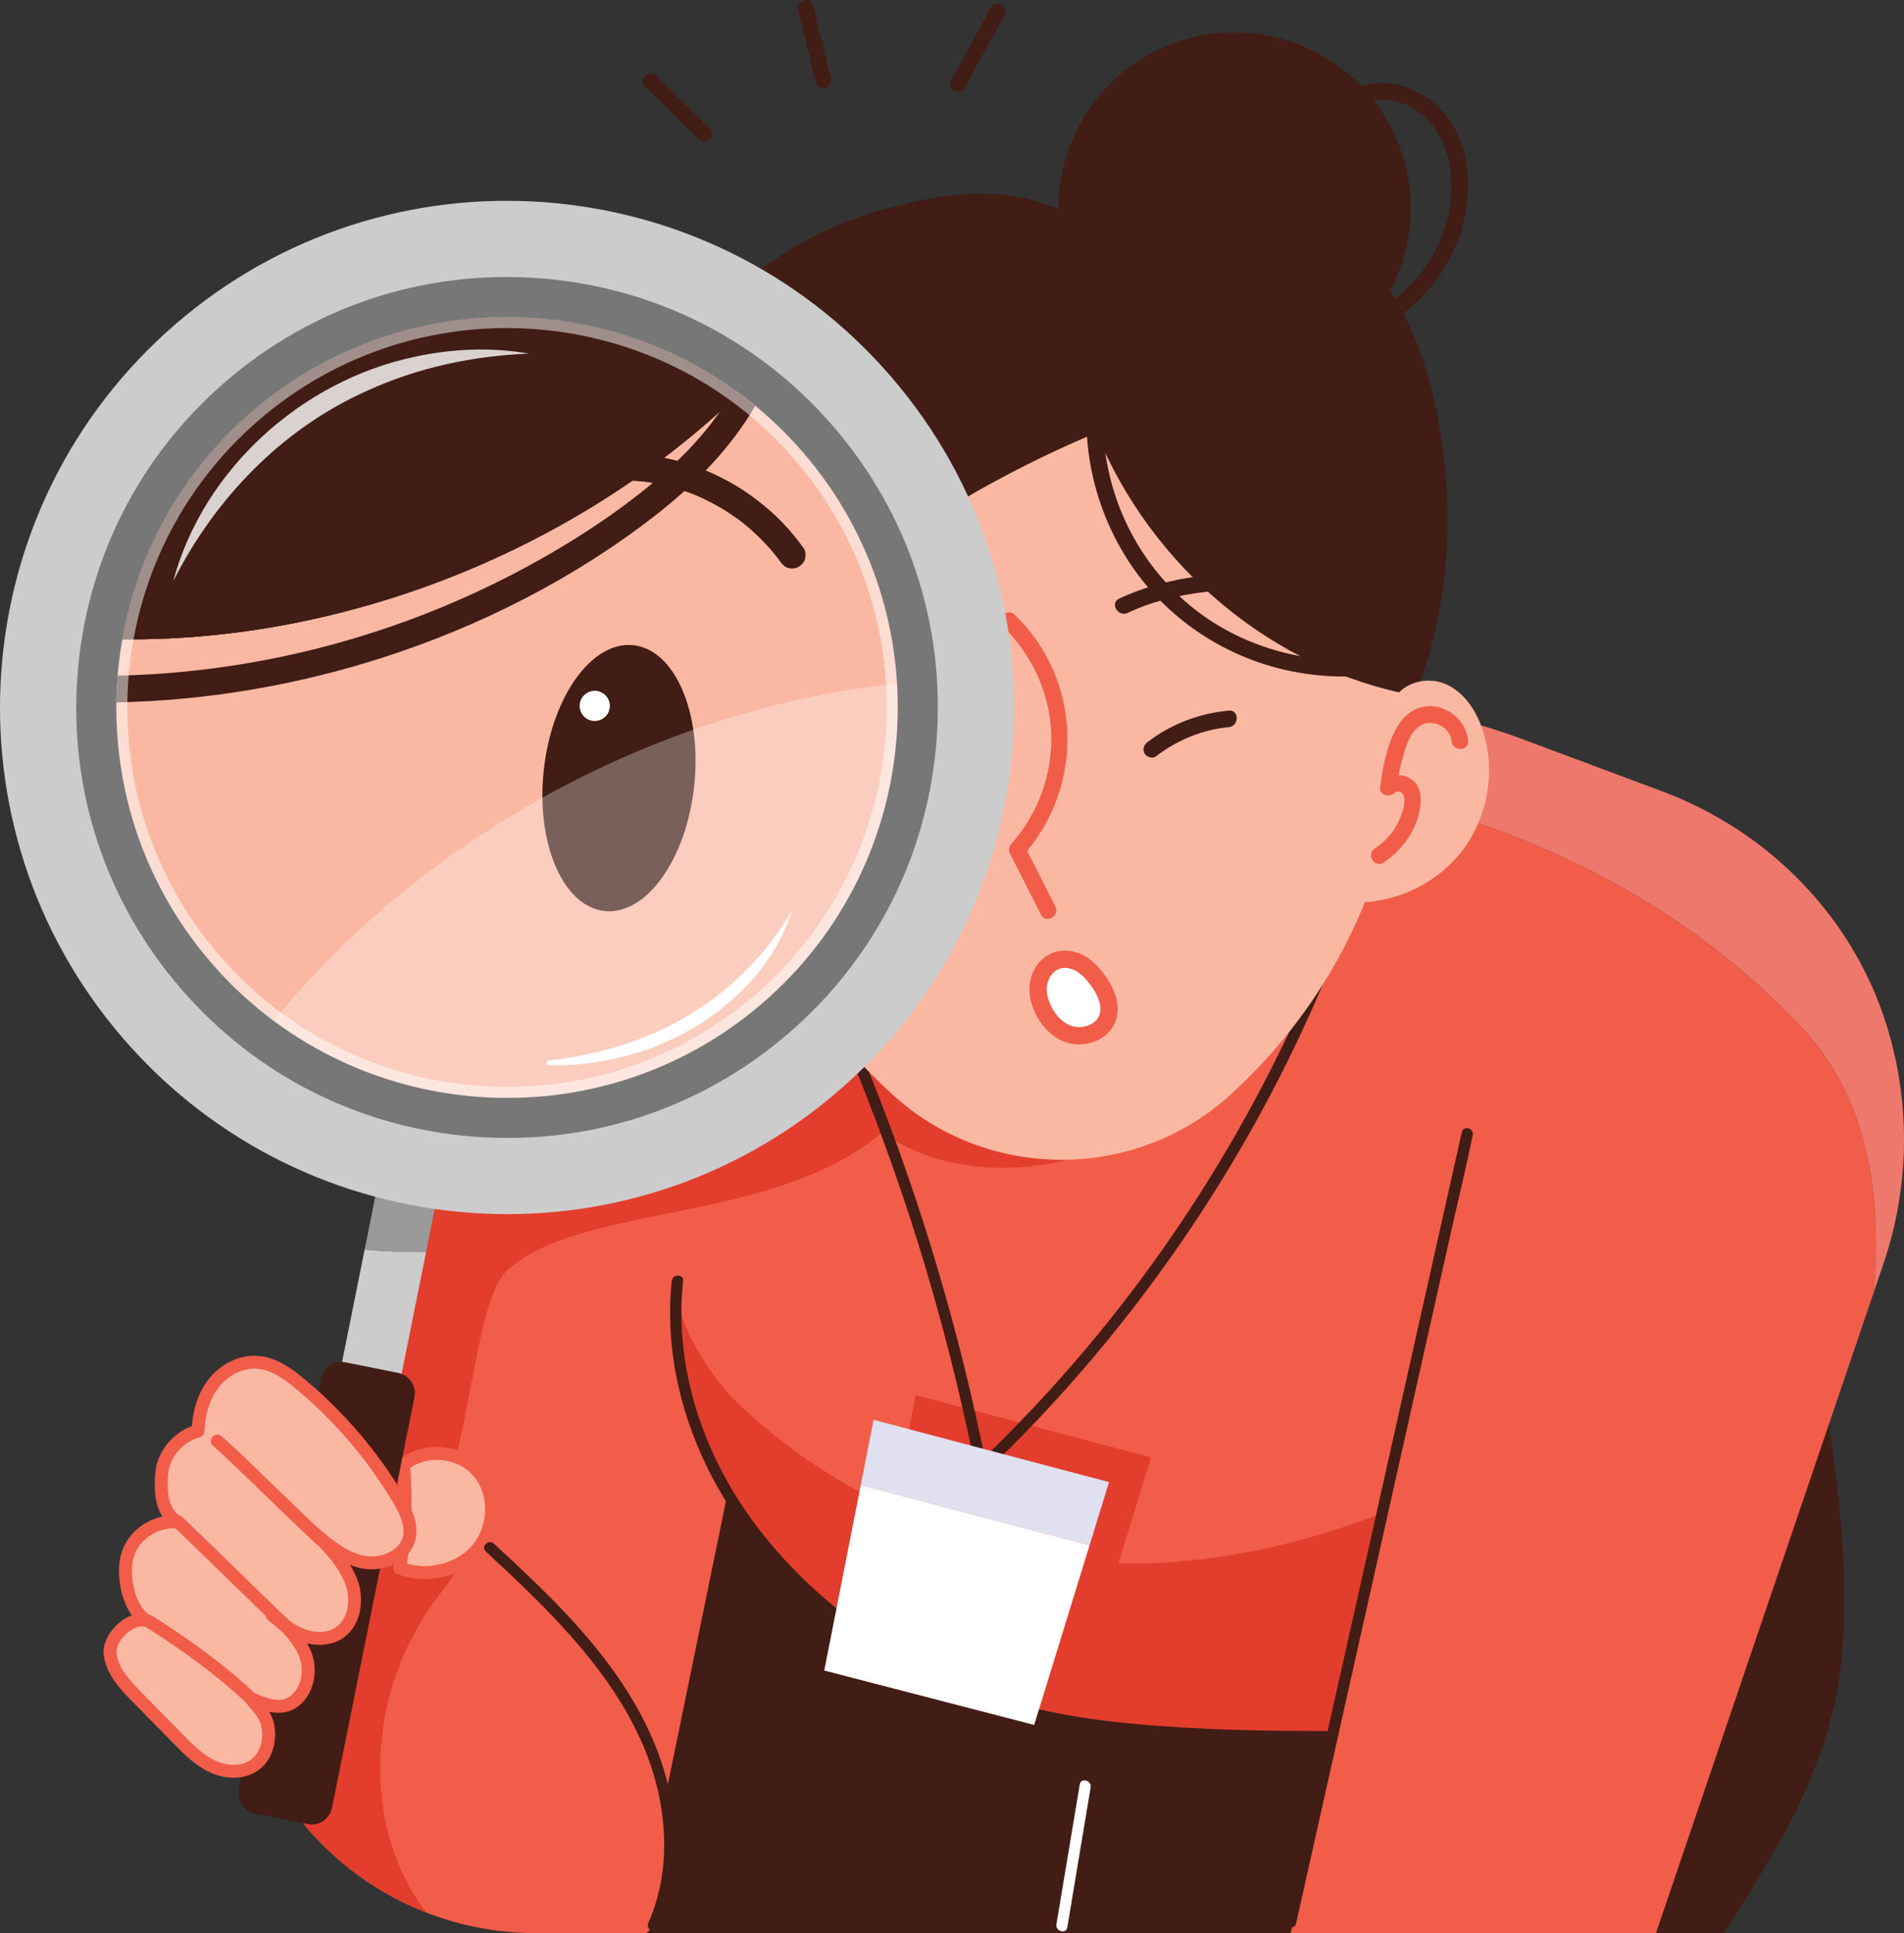 <svg width="525" height="533" viewBox="0 0 525 533" fill="none" xmlns="http://www.w3.org/2000/svg">
<rect x="0" y="0" width="525" height="533" fill="#333333" stroke="none"/>
<g clip-path="url(#clip0_924_11775)">
<path d="M498.225 356.242C503.632 389.708 510.911 423.638 507.743 457.718C505.233 484.728 491.702 507.725 475.294 533H417.55L428.981 440.709L498.221 356.242H498.225Z" fill="#411D16"/>
<path d="M497.573 284.111C445.836 228.435 368.956 208.971 293.864 210.879L123.672 272.696L93.77 400.746L59.29 457.752L72.908 486.048C86.724 514.752 115.783 533.007 147.66 533.007H456.615L516.609 356.471C518.99 330.502 515.43 303.741 497.577 284.118L497.573 284.111Z" fill="#F15D49"/>
<path d="M317.402 401.837L252.494 384.662L248.955 402.64L312.037 419.243L317.402 401.837Z" fill="#E33E2D"/>
<path d="M248.955 402.64L238.879 453.79L296.765 468.797L312.037 419.244L248.955 402.64Z" fill="#E33E2D"/>
<path d="M521.142 285.87C520.882 284.935 520.612 284.007 520.328 283.082C511.077 252.979 487.809 229.196 458.289 218.176L419.425 203.668C385.78 191.107 348.756 190.944 315.003 203.204L293.868 210.882C368.963 208.977 445.839 228.441 497.577 284.114C515.43 303.738 518.99 330.499 516.609 356.467L519.371 348.335C526.217 328.192 526.834 306.391 521.142 285.877V285.87Z" fill="#EF786C"/>
<path d="M116.001 447.321C120.018 439.293 132.066 429.928 129.39 417.889C128.053 415.212 125.373 411.202 122.698 408.524C114.036 404.199 101.877 405.989 93.999 399.762L93.77 400.739L59.29 457.745L72.908 486.041C82.183 505.311 98.335 519.86 117.589 527.351C100.47 505.377 101.246 471.277 116.001 447.324V447.321Z" fill="#E33E2D"/>
<path d="M139.813 350.33C159.833 331.701 213.736 337.623 243.191 312.206C265.952 328.258 299.424 322.907 320.844 308.192C365.337 278.552 398.417 222.696 383.232 171.137L123.668 272.696L94.803 396.306C130.964 460.592 125.401 363.744 139.813 350.333V350.33Z" fill="#E33E2D"/>
<path d="M111.273 403.973C117.11 398.875 127.086 400.011 132.042 405.968C136.998 411.922 136.562 421.467 131.494 427.33C126.427 433.194 117.502 435.102 110.244 432.383C111.748 423.112 112.085 413.331 111.27 403.977L111.273 403.973Z" fill="#FAB8A3"/>
<path d="M117.148 435.396C114.615 435.396 112.057 434.956 109.62 434.042C108.826 433.744 108.355 432.93 108.49 432.092C109.956 423.063 110.306 413.394 109.502 404.122C109.454 403.558 109.676 403.004 110.105 402.63C113.135 399.984 117.388 398.668 121.776 399.017C126.406 399.385 130.649 401.501 133.415 404.825C138.794 411.288 138.537 421.9 132.846 428.483C128.995 432.937 123.134 435.393 117.152 435.393L117.148 435.396ZM112.234 431.161C118.653 432.962 125.99 430.974 130.15 426.163C134.756 420.836 134.992 412.285 130.673 407.101C128.514 404.51 125.165 402.855 121.488 402.564C118.375 402.318 115.377 403.115 113.121 404.767C113.807 413.522 113.499 422.592 112.234 431.161Z" fill="#F15D49"/>
<path d="M225.926 271.56C241.118 304.836 253.27 339.483 262.209 374.951C264.743 385.001 267.009 395.118 269.027 405.283C269.262 406.477 270.836 406.727 271.633 405.968C290.596 387.907 307.759 367.993 322.864 346.607C338.004 325.176 351.057 302.276 361.757 278.32C367.791 264.81 373.087 250.977 377.603 236.885C378.217 234.973 375.208 234.152 374.598 236.057C366.63 260.921 356.218 284.966 343.553 307.8C330.989 330.457 316.248 351.92 299.559 371.744C290.114 382.961 280.049 393.653 269.429 403.766C270.299 403.994 271.165 404.223 272.035 404.451C264.85 368.232 254.376 332.674 240.733 298.356C236.935 288.8 232.893 279.339 228.623 269.984C227.791 268.162 225.105 269.745 225.93 271.556L225.926 271.56Z" fill="#411D16"/>
<path d="M355.882 533L367.323 478.861C349.958 478.349 340.07 478.875 325.107 477.812C309.42 476.7 290.509 474.958 275.48 469.815C266.153 466.625 231.909 457.745 200.399 412.802L183.707 494.186L184.376 502.37C184.376 502.37 184.539 529.353 178.144 532.996H355.882V533Z" fill="#411D16"/>
<path d="M117.485 345.201L131.383 275.983L114.972 272.692L100.536 344.588C106.165 345.111 111.821 345.315 117.485 345.201Z" fill="#999999"/>
<path d="M100.536 344.588L89.989 397.109L106.4 400.399L117.485 345.201C111.821 345.315 106.161 345.111 100.536 344.588Z" fill="#CCCCCC"/>
<path d="M70.34 500.057L84.793 502.956C87.902 503.579 90.928 501.567 91.552 498.457L114.275 385.292C114.899 382.186 112.885 379.162 109.773 378.539L95.319 375.64C92.21 375.017 89.184 377.029 88.561 380.139L65.837 493.303C65.213 496.41 67.227 499.433 70.34 500.057Z" fill="#411D16"/>
<path d="M54.618 394.584C54.763 389.933 56.008 385.206 58.843 381.514C61.678 377.822 66.243 375.307 70.891 375.623C75.48 375.931 79.455 378.802 82.98 381.753C93.628 390.674 102.768 401.39 109.887 413.311C111.866 416.625 113.755 420.462 112.792 424.199C111.481 429.283 105.222 431.732 100.068 430.696C94.914 429.661 90.671 426.142 86.665 422.745C90.744 426.322 94.782 430.904 96.796 435.94C98.81 440.976 97.836 447.653 93.181 450.441C90.283 452.176 86.557 452.062 83.4 450.867C80.242 449.672 77.549 447.514 75.022 445.274C78.783 447.895 83.185 452.675 84.491 457.066C85.798 461.458 84.564 466.802 80.748 469.34C76.932 471.879 72.333 469.59 69.237 468.357C71.4 471.328 73.414 472.762 73.941 476.402C74.468 480.039 73.414 484.073 70.555 486.383C67.331 488.991 62.544 488.856 58.77 487.145C54.995 485.434 51.997 482.411 49.093 479.453C45.311 475.602 41.53 471.754 37.748 467.903C34.473 464.568 31.028 460.904 30.373 456.28C29.718 451.657 35.596 445.838 40.182 446.735C35.295 443.559 33.367 433.63 35.364 428.158C37.364 422.686 43.402 418.997 49.186 419.714C44.462 417.467 44.102 411.063 44.642 405.861C45.183 400.662 49.526 395.81 54.611 394.581L54.618 394.584Z" fill="#FAB8A3"/>
<path d="M64.375 490.169C62.295 490.169 60.118 489.705 58.039 488.763C53.911 486.893 50.68 483.599 47.828 480.697L36.483 469.146C33.485 466.095 29.381 461.915 28.616 456.526C28.224 453.759 29.607 450.496 32.231 448.01C33.506 446.801 34.92 445.914 36.345 445.398C32.882 440.564 31.863 432.57 33.697 427.548C35.461 422.721 39.842 419.171 44.788 418.145C42.948 415.337 42.303 411.167 42.875 405.677C43.443 400.219 47.651 395.09 52.902 393.237C53.176 389.49 54.233 384.593 57.425 380.43C60.801 376.031 66.007 373.513 71.005 373.846C76.073 374.189 80.301 377.192 84.117 380.388C94.969 389.479 104.151 400.247 111.409 412.4C113.568 416.019 115.627 420.303 114.507 424.646C112.927 430.769 105.582 433.62 99.711 432.442C98.619 432.224 97.565 431.902 96.546 431.5C97.271 432.709 97.915 433.973 98.442 435.282C100.678 440.865 99.659 448.633 94.092 451.968C91.483 453.53 88.075 453.929 84.689 453.125C85.334 454.254 85.85 455.411 86.193 456.561C87.819 462.022 85.944 468.021 81.733 470.819C79.282 472.45 76.637 472.485 74.225 471.969C74.911 473.109 75.452 474.425 75.702 476.146C76.371 480.762 74.828 485.216 71.674 487.765C69.705 489.358 67.123 490.169 64.371 490.169H64.375ZM39.211 448.418C37.814 448.418 36.137 449.212 34.681 450.59C32.907 452.27 31.912 454.407 32.141 456.027C32.695 459.941 35.586 463.155 39.024 466.656L50.368 478.207C53.131 481.019 55.987 483.928 59.508 485.525C62.253 486.768 66.499 487.377 69.439 485.002C71.587 483.263 72.665 479.987 72.18 476.655C71.858 474.428 70.901 473.264 69.452 471.505C68.946 470.892 68.374 470.196 67.796 469.399C67.331 468.759 67.345 467.889 67.83 467.262C68.316 466.636 69.158 466.41 69.892 466.701C70.173 466.812 70.464 466.933 70.766 467.058C73.573 468.211 77.067 469.645 79.76 467.858C82.658 465.933 83.958 461.51 82.783 457.572C81.958 454.805 79.649 451.743 77.137 449.329C75.979 448.463 74.884 447.532 73.837 446.6C73.133 445.977 73.04 444.91 73.622 444.172C74.204 443.435 75.265 443.275 76.038 443.816C77.161 444.598 78.339 445.558 79.487 446.642C80.908 447.684 82.415 448.595 84.027 449.205C87.004 450.33 90.082 450.223 92.266 448.917C96.155 446.586 96.785 440.709 95.143 436.602C93.073 431.434 88.751 426.942 85.49 424.082C84.755 423.437 84.679 422.322 85.316 421.585C85.954 420.847 87.07 420.76 87.815 421.391C91.458 424.48 95.586 427.985 100.418 428.955C104.605 429.796 110.008 427.867 111.069 423.756C111.859 420.688 110.234 417.359 108.359 414.221C101.305 402.415 92.38 391.949 81.837 383.114C78.485 380.305 74.821 377.666 70.773 377.396C66.946 377.133 62.915 379.131 60.257 382.598C57.255 386.508 56.503 391.305 56.399 394.643C56.375 395.443 55.817 396.129 55.037 396.316C50.663 397.372 46.878 401.646 46.421 406.052C45.949 410.564 46.185 416.317 49.959 418.114C50.746 418.488 51.148 419.378 50.902 420.217C50.656 421.055 49.838 421.591 48.975 421.484C44.001 420.864 38.761 424.071 37.041 428.774C35.301 433.543 37.017 442.562 41.156 445.253C41.87 445.717 42.154 446.621 41.835 447.411C41.516 448.2 40.681 448.65 39.846 448.488C39.641 448.446 39.43 448.429 39.208 448.429L39.211 448.418Z" fill="#F15D49"/>
<path d="M90.02 423.441C80.19 414.526 70.998 404.943 61.169 396.029C59.477 394.494 56.954 397.002 58.652 398.543C68.482 407.458 77.674 417.041 87.504 425.955C89.195 427.49 91.718 424.982 90.02 423.441Z" fill="#F15D49"/>
<path d="M80.214 447.3C70.236 437.744 60.43 428.012 50.452 418.457C48.798 416.874 46.278 419.385 47.935 420.972C57.914 430.527 67.719 440.259 77.698 449.814C79.351 451.397 81.871 448.886 80.214 447.3Z" fill="#F15D49"/>
<path d="M70.499 467.1C61.858 458.951 52.108 451.968 42.102 445.603C40.164 444.37 38.379 447.445 40.306 448.671C50.067 454.881 59.557 461.662 67.983 469.611C69.647 471.18 72.166 468.672 70.499 467.096V467.1Z" fill="#F15D49"/>
<path d="M255.422 55.247C230.904 58.852 207.789 71.822 192.129 91.058C175.884 111.01 166.782 138.09 169.791 163.86C171.406 177.696 177.905 191.986 191.297 197.964C193.959 199.152 196.288 195.217 193.602 194.019C182.535 189.08 176.667 177.877 174.726 166.389C172.647 154.077 174.113 140.944 177.478 128.995C184.029 105.735 199.176 85.568 219.819 72.962C231.067 66.094 243.6 61.568 256.639 59.649C257.869 59.469 258.521 57.928 258.233 56.84C257.887 55.527 256.639 55.067 255.422 55.247Z" fill="#411D16"/>
<path d="M320.903 87.335L316.563 86.223C300.924 82.213 284.492 82.213 268.853 86.223L264.514 87.335C237.246 94.331 214.631 112.922 202.908 137.986C195.009 154.873 192.531 173.707 195.803 192L200.874 220.361C206.354 251.005 221.739 279.12 244.775 300.586L245.603 301.358C271.973 325.934 313.44 325.934 339.813 301.358L340.642 300.586C363.674 279.12 379.063 251.005 384.542 220.361L389.613 192C392.885 173.707 390.407 154.877 382.508 137.986C370.786 112.925 348.17 94.331 320.903 87.335Z" fill="#FAB8A3"/>
<path d="M390.189 191.806C350.87 184.637 317.444 156.286 302.325 119.319C261.446 136.372 225.767 161.862 194.961 193.666C178.958 168.172 176.671 134.613 189.069 107.186C201.467 79.76 228.179 59.292 257.904 54.44C271.512 52.22 286.27 53.325 297.788 60.896C310.543 57.415 323.256 54.163 336.455 54.949C349.653 55.735 362.921 59.926 373.021 68.456C384.75 78.365 391.253 93.198 394.892 108.108C401.661 135.832 400.604 165.235 390.189 191.806Z" fill="#411D16"/>
<path d="M201.477 193.891C199.585 188.419 192.261 186.307 186.927 188.565C181.592 190.823 178.182 196.208 176.445 201.732C173.066 212.489 175.09 224.798 181.738 233.907C188.386 243.015 199.491 248.709 210.776 248.785C207.678 229.577 205.959 214.082 202.863 194.875C202.791 195.98 201.55 192.79 201.48 193.891H201.477Z" fill="#FAB8A3"/>
<path d="M383.943 193.891C385.835 188.419 393.159 186.307 398.493 188.565C403.827 190.823 407.238 196.208 408.974 201.732C412.354 212.489 410.33 224.798 403.682 233.907C397.034 243.015 385.929 248.709 374.643 248.785C377.742 229.577 379.461 214.082 382.556 194.875C382.629 195.98 383.87 192.79 383.939 193.891H383.943Z" fill="#FAB8A3"/>
<path d="M276.524 172.709C284.43 180.349 289.376 190.913 289.854 201.929C290.343 213.12 286.329 224.299 278.874 232.66C278.16 233.463 278.035 234.474 278.517 235.427C281.359 241.027 284.204 246.627 287.046 252.227C288.377 254.849 292.322 252.539 290.991 249.924C288.149 244.324 285.303 238.724 282.461 233.124C282.343 234.045 282.222 234.97 282.104 235.891C295.164 221.244 298.093 199.952 289.282 182.396C286.873 177.593 283.615 173.215 279.75 169.482C277.636 167.438 274.399 170.663 276.52 172.709H276.524Z" fill="#F15D49"/>
<path d="M185.911 203.9C186.41 201.697 188.181 200.302 190.341 199.82C192.694 199.294 195.02 200.226 196.756 201.819C201.546 206.217 201.373 213.255 200.999 219.222C202.42 218.838 203.837 218.453 205.258 218.069C203.702 216.05 201.179 215.277 198.812 216.448C196.448 217.618 195.446 220.209 195.307 222.713C194.999 228.272 198.663 233.134 202.389 236.854C204.472 238.932 207.705 235.704 205.619 233.626C203.519 231.531 201.425 229.172 200.434 226.325C199.987 225.037 199.702 223.613 199.928 222.252C200.011 221.75 200.181 221.023 200.617 220.694C200.864 220.51 201.408 220.493 201.314 220.375C202.673 222.138 205.421 221.632 205.574 219.222C206.083 211.17 205.414 201.902 197.99 197.022C192.25 193.25 183.142 195.463 181.506 202.685C180.858 205.545 185.263 206.768 185.911 203.9Z" fill="#F15D49"/>
<path d="M404.805 204.309C404.243 197.521 396.646 192.617 390.286 195.585C386.865 197.181 384.872 200.555 383.558 203.938C381.926 208.139 381.108 212.676 380.522 217.127C380.245 219.218 383.132 219.96 384.421 218.741C385.406 217.812 386.858 218.37 387.139 219.624C387.537 221.393 386.813 223.555 386.203 225.2C384.875 228.781 382.317 231.849 379.115 233.906C376.65 235.489 378.938 239.444 381.42 237.851C386.65 234.492 390.535 229.037 391.544 222.852C392.029 219.88 391.741 216.51 388.979 214.72C386.525 213.126 383.274 213.546 381.187 215.516C382.487 216.053 383.787 216.593 385.087 217.13C385.534 213.739 386.269 210.359 387.291 207.093C388.036 204.711 389.038 202.137 391.01 200.496C394.213 197.829 399.88 200.063 400.233 204.316C400.472 207.225 405.048 207.249 404.805 204.316V204.309Z" fill="#F15D49"/>
<path d="M251.579 215.326C256.171 215.326 259.894 209.136 259.894 201.5C259.894 193.864 256.171 187.674 251.579 187.674C246.986 187.674 243.263 193.864 243.263 201.5C243.263 209.136 246.986 215.326 251.579 215.326Z" fill="#411D16"/>
<path d="M217.636 166.437C225.427 163.417 233.857 162.939 242.134 162.842C249.693 162.756 257.505 163.369 264.053 167.497C266.548 169.069 268.843 165.118 266.358 163.552C259.311 159.112 250.861 158.219 242.705 158.271C233.884 158.326 224.72 158.818 216.419 162.035C213.705 163.085 214.887 167.504 217.636 166.437Z" fill="#411D16"/>
<path d="M310.92 168.993C324.5 162.624 339.855 162.119 354.589 162.51C357.532 162.586 357.528 158.021 354.589 157.942C338.975 157.53 322.975 158.316 308.612 165.049C305.95 166.295 308.269 170.233 310.917 168.993H310.92Z" fill="#411D16"/>
<path d="M340.409 105.981C367.234 105.981 388.979 84.253 388.979 57.45C388.979 30.646 367.234 8.918 340.409 8.918C313.585 8.918 291.84 30.646 291.84 57.45C291.84 84.253 313.585 105.981 340.409 105.981Z" fill="#411D16"/>
<path d="M372.169 93.707C385.118 90.202 395.967 80.436 401.259 68.169C406.652 55.673 406.684 38.211 395.623 28.607C389.856 23.599 381.517 21.251 374.21 24.101C371.5 25.161 372.682 29.577 375.427 28.503C380.983 26.335 387.225 27.703 391.842 31.371C396.781 35.295 399.391 41.601 400.046 47.752C401.308 59.611 396.341 71.421 387.846 79.629C383.104 84.211 377.326 87.577 370.952 89.302C368.117 90.071 369.32 94.476 372.169 93.704V93.707Z" fill="#411D16"/>
<path d="M299.767 110.768C298.498 127.748 303.711 145.127 313.974 158.711C324.279 172.349 339.397 181.718 356.156 185.098C365.712 187.023 375.538 187.023 385.08 185.015C387.957 184.409 386.74 180.007 383.863 180.613C368.176 183.917 351.428 181.195 337.467 173.361C323.492 165.52 312.955 152.515 307.78 137.387C304.848 128.819 303.663 119.797 304.338 110.768C304.557 107.838 299.985 107.852 299.767 110.768Z" fill="#411D16"/>
<path d="M318.723 208.565C324.549 204.073 331.464 201.195 338.808 200.496C341.709 200.219 341.74 195.651 338.808 195.928C330.666 196.703 322.906 199.616 316.414 204.621C315.43 205.379 314.927 206.574 315.593 207.745C316.144 208.711 317.745 209.317 318.719 208.565H318.723Z" fill="#411D16"/>
<path d="M286.596 275.553C287.736 279.671 290.464 283.574 294.474 285.056C298.484 286.542 303.708 284.88 305.285 280.907C306.768 277.167 304.782 272.955 302.314 269.776C300.872 267.916 299.181 266.15 297.015 265.222C289.948 262.202 284.776 268.973 286.596 275.553Z" fill="white"/>
<path d="M297.524 287.979C296.221 287.979 294.907 287.761 293.646 287.294C289.268 285.673 285.771 281.52 284.298 276.19C283.081 271.795 284.343 267.165 287.514 264.398C290.36 261.911 294.166 261.416 297.951 263.033C300.831 264.262 302.897 266.638 304.2 268.318C307.891 273.073 309.063 277.856 307.503 281.79C305.999 285.583 301.829 287.983 297.524 287.983V287.979ZM288.894 274.919C289.961 278.777 292.356 281.732 295.303 282.826C297.985 283.82 301.964 282.816 303.07 280.031C304.304 276.924 301.947 273.187 300.432 271.238C298.859 269.208 297.514 268.031 296.079 267.414C293.982 266.521 292.107 266.715 290.655 267.986C288.883 269.53 288.176 272.318 288.897 274.923L288.894 274.919Z" fill="#F15D49"/>
<path d="M237.652 110.626C191.051 56.715 109.246 50.738 55.294 97.306C1.341 143.867 -4.638 225.608 41.963 279.519C88.564 333.429 170.369 339.407 224.322 292.839C278.274 246.274 284.256 164.533 237.652 110.622V110.626ZM210.27 276.585C165.288 315.409 97.084 310.425 58.233 265.478C19.379 220.531 24.366 152.38 69.348 113.559C114.331 74.735 182.535 79.719 221.386 124.666C260.24 169.613 255.253 237.765 210.27 276.585Z" fill="white"/>
<path d="M203.862 108.465C164.245 79.203 108.158 80.062 69.345 113.559C49.859 130.377 37.891 152.705 33.728 176.259C95.538 176.928 159.233 151.521 203.858 108.465H203.862Z" fill="#411D16"/>
<path d="M221.386 124.666C216.055 118.501 210.159 113.116 203.862 108.465C159.236 151.521 95.541 176.928 33.731 176.259C28.286 207.076 36.21 240.002 58.233 265.478C97.087 310.425 165.288 315.409 210.27 276.585C255.253 237.761 260.24 169.61 221.386 124.666Z" fill="#FAB8A3"/>
<path d="M191.402 216.804C193.61 196.564 186.119 179.146 174.67 177.9C163.222 176.653 152.152 192.049 149.944 212.289C147.737 232.528 155.228 249.946 166.676 251.193C178.124 252.44 189.194 237.043 191.402 216.804Z" fill="#411D16"/>
<path d="M32.085 193.673C56.975 193.16 81.67 188.984 105.406 181.357C132.271 172.723 158.162 159.615 180.48 142.284C191.394 133.809 201.328 123.856 208.257 111.89C206.815 110.709 205.352 109.566 203.862 108.465C202.132 110.134 200.364 111.765 198.579 113.379C193.183 121.165 186.355 127.953 179.024 133.951C168.539 142.533 157.015 149.924 145.102 156.366C120.888 169.457 94.564 178.49 67.407 183.006C55.845 184.928 44.157 186.036 32.446 186.289C32.245 188.745 32.116 191.207 32.085 193.67V193.673Z" fill="#411D16"/>
<path d="M139.747 142.416C143.033 140.126 146.558 138.194 150.246 136.632C149.951 136.757 149.653 136.881 149.358 137.006C154.211 134.966 159.32 133.577 164.536 132.871C164.207 132.916 163.878 132.961 163.548 133.002C168.668 132.32 173.867 132.303 178.986 132.985C178.657 132.94 178.327 132.895 177.998 132.853C183.007 133.536 187.901 134.89 192.555 136.85C192.261 136.725 191.963 136.601 191.668 136.476C196.361 138.464 200.791 141.048 204.829 144.158C204.579 143.964 204.326 143.77 204.077 143.579C207.965 146.585 211.477 150.063 214.492 153.942C214.298 153.692 214.104 153.439 213.913 153.19C214.353 153.762 214.783 154.34 215.206 154.925C215.781 155.729 216.44 156.359 217.424 156.629C218.312 156.875 219.497 156.764 220.284 156.255C221.077 155.746 221.774 154.984 221.989 154.039C222.2 153.117 222.19 151.981 221.615 151.181C219.778 148.618 217.778 146.166 215.58 143.905C213.376 141.636 210.981 139.593 208.471 137.671C203.674 133.996 198.351 131.125 192.711 128.968C186.944 126.758 180.826 125.511 174.664 125.158C168.259 124.791 161.739 125.49 155.531 127.097C149.338 128.704 143.314 131.284 137.92 134.727C137.269 135.143 136.628 135.572 135.993 136.012C135.186 136.573 134.555 137.255 134.288 138.228C134.042 139.115 134.153 140.3 134.662 141.086C135.172 141.879 135.934 142.575 136.881 142.79C137.809 143.001 138.929 142.98 139.74 142.416H139.747Z" fill="#411D16"/>
<path d="M168.134 195.086C167.884 197.368 165.829 199.02 163.545 198.771C161.261 198.522 159.607 196.468 159.857 194.185C160.106 191.903 162.162 190.251 164.446 190.5C166.73 190.75 168.383 192.804 168.134 195.086Z" fill="white"/>
<path opacity="0.3" d="M62.586 298.695C110.126 334.076 177.645 333.127 224.322 292.842C255.984 265.516 271.113 226.076 268.805 187.255C188.708 188.028 107.447 232.227 62.586 298.695Z" fill="url(#paint0_linear_924_11775)"/>
<path d="M237.652 110.626C191.051 56.715 109.246 50.738 55.294 97.306C1.341 143.867 -4.638 225.608 41.963 279.519C88.564 333.429 170.369 339.407 224.322 292.839C278.274 246.274 284.256 164.533 237.652 110.622V110.626ZM210.27 276.585C165.288 315.409 97.084 310.425 58.233 265.478C19.379 220.531 24.366 152.38 69.348 113.559C114.331 74.735 182.535 79.719 221.386 124.666C260.24 169.613 255.253 237.765 210.27 276.585Z" fill="#A0A0A0"/>
<path d="M203.862 108.465C164.245 79.203 108.158 80.062 69.345 113.559C49.859 130.377 37.891 152.705 33.728 176.259C95.538 176.928 159.233 151.521 203.858 108.465H203.862Z" fill="#411D16"/>
<path d="M203.862 108.465C164.245 79.203 108.158 80.062 69.345 113.559C49.859 130.377 37.891 152.705 33.728 176.259C95.538 176.928 159.233 151.521 203.858 108.465H203.862Z" fill="#411D16"/>
<path opacity="0.5" d="M234.879 113.019C189.599 60.636 110.109 54.828 57.685 100.073C5.265 145.318 -0.548 224.746 44.733 277.129C90.013 329.512 169.503 335.32 221.927 290.071C274.35 244.826 280.163 165.398 234.879 113.015V113.019ZM208.274 274.279C164.567 312.001 98.293 307.159 60.541 263.487C22.789 219.814 27.635 153.592 71.341 115.869C115.048 78.147 181.322 82.988 219.074 126.661C256.826 170.334 251.981 236.556 208.274 274.279Z" fill="white"/>
<path d="M237.652 110.626C191.051 56.715 109.246 50.738 55.294 97.306C1.341 143.867 -4.638 225.608 41.963 279.519C88.564 333.429 170.369 339.407 224.322 292.839C278.274 246.274 284.256 164.533 237.652 110.622V110.626ZM210.27 276.585C165.288 315.409 97.084 310.425 58.233 265.478C19.379 220.531 24.366 152.38 69.348 113.559C114.331 74.735 182.535 79.719 221.386 124.666C260.24 169.613 255.253 237.765 210.27 276.585Z" fill="#777777"/>
<path d="M62.167 105.254C86.176 84.533 116.826 74.392 148.468 76.702C180.109 79.012 208.957 93.499 229.697 117.49C250.435 141.481 260.583 172.107 258.271 203.724C255.96 235.34 241.461 264.166 217.452 284.89C193.443 305.611 162.793 315.752 131.151 313.442C99.51 311.132 70.662 296.645 49.921 272.654C29.18 248.664 19.035 218.038 21.347 186.421C23.659 154.804 38.157 125.979 62.167 105.254ZM48.42 89.354C-10.01 139.784 -16.467 228.002 34.005 286.386C84.478 344.775 172.761 351.223 231.195 300.79C289.629 250.357 296.082 162.143 245.61 103.754C195.138 45.366 106.854 38.917 48.42 89.35V89.354Z" fill="#CCCCCC"/>
<path d="M367.323 478.861C349.501 478.861 309.766 478.861 283.282 472.097C256.486 465.254 231.891 449.717 213.435 429.135C194.978 408.552 183.762 380.652 186.795 353.184C185.592 364.079 195.619 379.176 202.961 386.359C224.242 407.188 251.527 421.006 280.593 427.749C330.358 439.296 379.073 417.744 381.146 417.169L367.323 478.861Z" fill="#E33E2D"/>
<path d="M133.983 427.829C156.509 448.63 181.19 472.613 183.045 505.2C183.53 513.74 182.265 522.361 178.764 530.202C177.953 532.016 180.639 533.603 181.457 531.774C187.942 517.249 187.363 500.753 182.379 485.864C177.232 470.487 167.52 457.222 156.554 445.464C150.086 438.531 143.151 432.058 136.187 425.626C134.714 424.269 132.506 426.464 133.983 427.829Z" fill="#411D16"/>
<path d="M403.072 312.182C401.446 319.43 399.824 326.679 398.199 333.924C394.327 351.206 390.456 368.488 386.581 385.774C381.901 406.665 377.219 427.552 372.54 448.443C368.474 466.591 364.408 484.735 360.343 502.883C358.384 511.628 356.228 520.359 354.457 529.145C354.433 529.267 354.402 529.388 354.374 529.509C353.937 531.462 356.942 532.297 357.379 530.337C359.005 523.088 360.627 515.839 362.252 508.594C366.124 491.312 369.996 474.03 373.871 456.745C378.55 435.854 383.232 414.966 387.912 394.075C391.977 375.928 396.043 357.783 400.108 339.635C402.067 330.89 404.223 322.159 405.994 313.373C406.018 313.252 406.049 313.13 406.077 313.009C406.514 311.056 403.509 310.221 403.072 312.182Z" fill="#411D16"/>
<path d="M185.239 353.184C183.364 370.74 187.18 388.468 194.846 404.282C202.486 420.04 213.986 433.564 227.375 444.761C240.615 455.834 255.755 464.624 272.066 470.331C287.386 475.692 303.597 477.774 319.714 478.996C335.557 480.202 351.445 480.416 367.327 480.416C369.334 480.416 369.337 477.303 367.327 477.303C353.955 477.303 340.579 477.15 327.225 476.382C311.531 475.478 295.604 474.016 280.43 469.711C264.029 465.06 248.629 457.15 235.032 446.895C221.337 436.564 209.206 423.78 200.735 408.808C191.211 391.97 186.289 372.527 188.355 353.18C188.566 351.189 185.45 351.206 185.239 353.18V353.184Z" fill="#411D16"/>
<path d="M297.725 492.015C295.85 503.267 293.972 514.52 292.096 525.772C291.83 527.372 291.563 528.972 291.296 530.572C290.97 532.532 293.972 533.378 294.301 531.4C296.176 520.148 298.055 508.895 299.93 497.643C300.197 496.043 300.463 494.443 300.73 492.843C301.056 490.882 298.055 490.037 297.725 492.015Z" fill="white"/>
<path d="M305.798 408.656L240.889 391.485L237.35 409.46L300.432 426.063L305.798 408.656Z" fill="#E0E0F1"/>
<path d="M237.35 409.459L227.275 460.609L285.161 475.616L300.432 426.063L237.35 409.459Z" fill="white"/>
<path opacity="0.8" d="M47.755 160.252C56.015 129.418 83.271 104.887 114.4 98.372C124.76 96.114 135.518 95.688 145.823 97.5C130.257 98.133 115.225 101.347 101.198 107.758C77.75 118.238 59.297 137.376 47.755 160.252Z" fill="white"/>
<path d="M218.37 251.074C212.01 271.664 191.023 288.049 167.056 292.395C161.947 293.362 156.71 293.826 151.525 293.718C150.558 293.697 150.502 292.471 151.462 292.368C160.391 291.398 169.031 289.379 177.225 286.13C195.28 279.134 209.487 266.351 218.374 251.074H218.37Z" fill="white"/>
<path d="M177.849 23.873C182.812 28.749 187.776 33.622 192.739 38.499C194.704 40.428 197.73 37.408 195.765 35.475C190.802 30.599 185.838 25.726 180.875 20.849C178.91 18.92 175.884 21.94 177.849 23.873Z" fill="#411D16"/>
<path d="M220.041 2.66C221.694 9.358 223.344 16.06 224.998 22.758C225.656 25.428 229.781 24.295 229.122 21.622C227.469 14.924 225.819 8.222 224.166 1.524C223.507 -1.146 219.383 -0.014 220.041 2.66Z" fill="#411D16"/>
<path d="M273.279 1.981C269.616 8.697 265.952 15.412 262.285 22.127C260.968 24.541 264.659 26.702 265.976 24.285C269.64 17.57 273.304 10.854 276.971 4.139C278.288 1.725 274.596 -0.436 273.279 1.981Z" fill="#411D16"/>
</g>
<defs>
<linearGradient id="paint0_linear_924_11775" x1="160.609" y1="234.848" x2="187.925" y2="278.589" gradientUnits="userSpaceOnUse">
<stop stop-color="white"/>
<stop offset="1" stop-color="white"/>
</linearGradient>
<clipPath id="clip0_924_11775">
<rect width="525" height="533" fill="white"/>
</clipPath>
</defs>
</svg>
